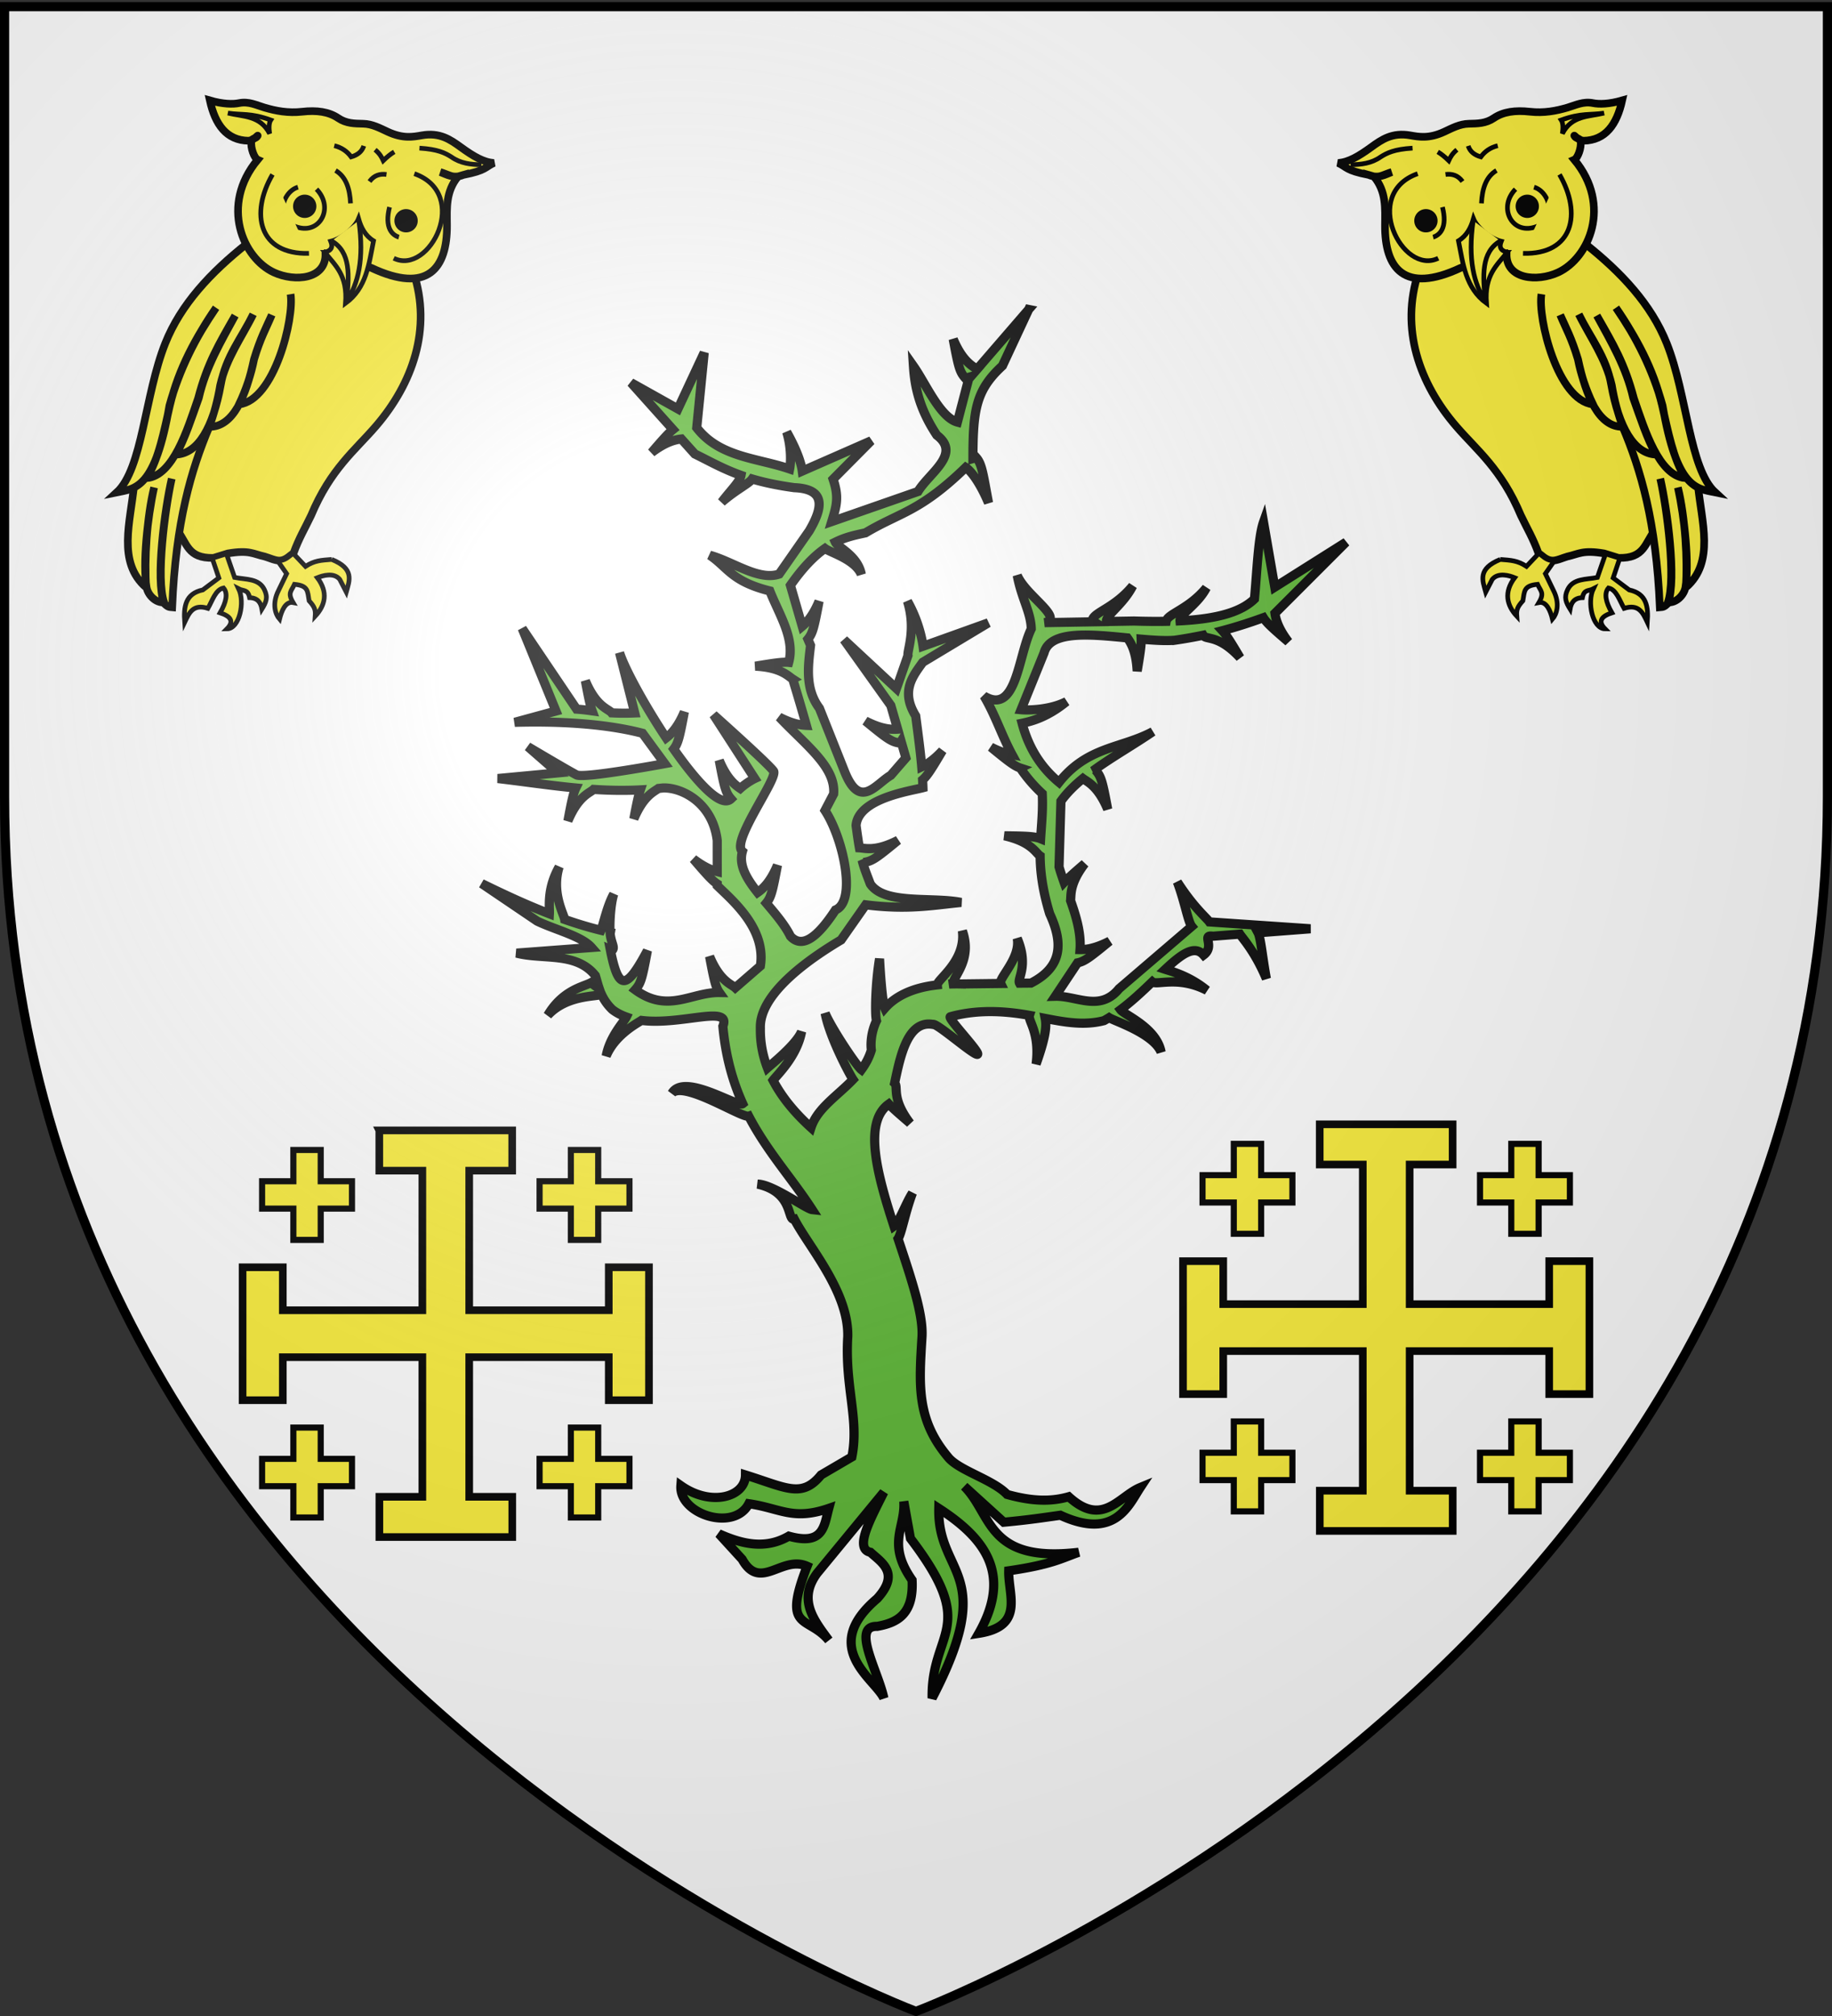 <svg xmlns="http://www.w3.org/2000/svg" xmlns:xlink="http://www.w3.org/1999/xlink" height="660" width="600" version="1.0"><rect width="100%" height="100%" fill="#333333" stroke="none"/><defs><radialGradient xlink:href="#a" id="d" gradientUnits="userSpaceOnUse" gradientTransform="matrix(1.353 0 0 1.349 -77.63 -85.747)" cx="221.445" cy="226.331" fx="221.445" fy="226.331" r="300"/><linearGradient id="a"><stop style="stop-color:white;stop-opacity:.314" offset="0"/><stop offset=".19" style="stop-color:white;stop-opacity:.251"/><stop style="stop-color:#6b6b6b;stop-opacity:.125" offset=".6"/><stop style="stop-color:black;stop-opacity:.125" offset="1"/></linearGradient></defs><g style="display:inline"><path style="fill:#fff;fill-opacity:1;fill-rule:evenodd;stroke:none;stroke-width:1px;stroke-linecap:butt;stroke-linejoin:miter;stroke-opacity:1" d="M300 658.5s298.5-112.32 298.5-397.772V2.176H1.5v258.552C1.5 546.18 300 658.5 300 658.5z"/><path style="opacity:1;fill:#5ab532;fill-opacity:1;fill-rule:evenodd;stroke:#000;stroke-width:3;stroke-linecap:butt;stroke-linejoin:miter;stroke-miterlimit:4;stroke-dasharray:none;stroke-opacity:1;display:inline" d="M336.906 101.313 320 120.874c-1.604-1.08-4.79-2.648-7.813-9.844 1.769 9.46 2.152 10.73 4 12.813l1.688-.5-.625.719-3.688 14.124c-5.689-1.544-10.381-12.637-14.406-18.343.443 6.916 1.962 14.028 7.656 22.625 8.132 6.143-2.444 12.294-6.156 18.437l-28.25 9.844c1.549-5.09 2.453-7.894.438-13.875l12.469-12.563-22.563 9.907c-.261-1.988-1.353-6.145-5.094-12.781 1.532 4.943 1.385 10.023.969 12.093-10.584-3.63-22.912-3.745-30.438-13.5l2.438-24.562-8.594 18.406-15.375-8.594 13.75 15.344c-1.44 1.164-3.3 3.212-7 7.531 4.525-3.437 7.642-4.207 9.75-4.437l4.406 4.906c4.852 2.375 9.124 4.862 15.125 7-.377 2.06-3.383 4.894-6.312 8.75 4.925-4.22 8.907-6.02 9.969-7.563 3.773 1.11 8.23 2.087 13.781 2.844 10.261.398 9.535 6.314 4.906 14.156l-9.844 14.125c-6.71 2.279-15.134-4.07-22.718-6.156 5.91 3.971 7.08 8.55 19.656 11.688 3.075 7.787 8.3 15.587 6.188 23.375-1.866-.18-4.538.189-10.938 1.25 8.33.405 10.704 3.219 12.25 4.219a795.79 795.79 0 0 1 4.469 15.156c-2.062-.085-4.88-.632-8.875-2.688 8.76 9.247 18.558 16.331 17.802 25.146l-2.828 5.406c5.89 8.935 10.53 29.638 3.432 32.573-5.767 8.831-10.852 12.84-14.75 8.594-1.86-3.748-4.945-7.339-7.906-10.844 1.548-1.877 2.008-3.591 3.656-12.406-2.331 5.55-4.765 7.728-6.5 8.938-3.586-4.524-6.238-8.946-4.969-13.438-3.925-3.14 11.807-24.034 10.188-26.313-1.78-2.503-19.656-18.437-19.656-18.437l13.5 20.875s-2.38 1.107-4.75 3.25c-1.745-1.157-4.373-3.228-6.875-9.188 1.707 9.135 2.153 10.626 3.843 12.594-3.28 3.128-11.127-5.415-18.75-16.312 1.405-1.8 1.887-3.695 3.469-12.156-2.075 4.94-4.262 7.204-5.938 8.5-7.169-10.783-13.662-22.764-15.28-27.907l4.968 19.75c-3.164.128-5.53.076-7.531-.031-1.023-1.34-4.969-1.795-8.625-10.5 1.01 5.401 1.582 8.107 2.219 9.844-1.556-.219-3.125-.43-5.094-.563L171.03 205.75l11.063 27.031-13.5 3.688c12.9-.374 28.943.225 41.844 3.594l7.28 9.937s-26.417 4.916-28.874 3.688c-2.458-1.23-15.969-9.25-15.969-9.25l9.844 8.593-19.688 1.844c8.534.996 16.955 2.276 25.563 3.094-.822 1.688-1.387 4.325-2.594 10.781 3.455-8.227 7.145-9.113 8.406-10.313 4.997.32 10.08.431 15.313.157-.592 1.75-1.175 4.417-2.125 9.5 3.172-7.553 6.552-8.871 8.062-9.969.482-.052.953-.098 1.438-.156 6.001-.261 16.263 4.635 17.812 17.187v10.188c-1.96-.501-4.507-1.615-7.812-4.125 4.44 5.181 6.212 7.138 7.812 8.156v.563c4.791 4.72 16.083 13.999 14.125 26.312l-8.219 7.125c-1.271-1.194-4.96-2.047-8.406-10.25 1.489 7.963 1.994 10.086 3.219 11.813-9.168-.155-16.887 6.94-27.594-.907 1.848-2.083 2.232-3.353 4-12.812-7 13.129-9.504 13.17-12.156-.375l.625.281c.96-1.012-.276-2.215-.656-5.375.022-.156.035-.313.062-.469-.032-.007-.061-.024-.094-.031-.167-1.995.002-8.704 1.188-12.531-2.182 3.87-3.443 10.169-4.188 11.844-4.006-.988-7.963-2.196-11.875-3.563-.274-1.75-4.398-8.843-1.812-17.188-4.096 7.267-3.06 13.158-3.188 15.344-7.496-2.894-14.867-6.312-22.187-9.906l18.188 12.313c5.952 2.862 14.523 4.875 17.812 8.625l-24.563 1.843c8.687 2.257 19.542-.519 25.813 7.375.43 1.457.803 2.918 1.313 4.375l-2.782-2.062c-2.449 1.326-9.228 2.372-14.125 10.656 6.276-6.781 16.103-6.027 17.594-6.844.753 1.648 1.811 3.291 3.5 4.938 1.39 1.095 2.95 1.877 4.625 2.469-.827 1.687-5.383 6.302-6.594 12.78 2.88-6.858 9.893-10.572 11.563-11.656 13.246 1.646 29.511-5.261 26.656 1.907.926 10.109 3.312 18.273 6.5 25.344-1.648 1.366-19.12-10.289-23.188-3.407 3.911-4.225 22.95 8.232 25.157 7.5 6.075 11.641 14.19 20.389 20.781 30.594-2.006-.216-12.92-8.293-17.844-8.344 11.928 2.706 9.55 12.057 12 11.469 4.695 9.067 17.85 23.747 17.5 38.469-1.005 16.423 3.815 27.101 1.344 39.375l-10.094 5.906c-6.283 7.715-11.33 4.179-24.75 0-.039 7.252-11.259 10.452-21.156 3.5-.696 9.324 17.417 15.224 22.25 5.906 10.483 1.536 14.363 5.581 26.188 1.531-1.556 5.794-1.682 12.258-13.094 9.094-7.64 4.419-15.268 2.622-22.906-.781l7.625 8.344c5.906 10.644 12.99-1.388 21.28 2.281-8.331 21.454.225 15.963 7.094 24.25-4.952-6.687-10.191-13.315-3.812-21.969l21.844-26.531c-4.426 8.926-9.791 18.573-4.375 19.688 3.535 3.288 9.863 6.769 2.187 15.156-18.978 16.119-.722 26.278 2.188 32.593-1.829-8.786-10.754-23.737-2.188-23.5 6.61-1.176 12.024-3.985 11.438-15.156-8.453-12.08-2.07-17.282-2.719-25.75l2.188 12.125c22.756 29.793 6.703 30.07 7.093 52.281 21.748-41.8 1.692-39.788 2.188-62.125 14.827 9.605 24.244 21.28 13.094 40.907 15.09-2.345 9.61-12.485 9.812-20.469 13.925-2.02 17.205-4.042 22.906-6.063-30.209 3.566-28.234-12.414-37.469-21.593l12.938 11.75c8.243-.758 13.052-1.524 18.531-2.281 17.906 8.243 22.33-3.247 26.188-9.094-7.076 2.92-12.34 13.148-23.438 3.031-5.585 1.59-11.758 1.611-20.187-.75-4.773-4.979-16.013-7.863-19.438-12.344-10.339-12.337-9.378-23.625-8.437-39.312.448-7.464-3.714-19.58-7.844-32.063 1.159-1.693 2.28-8.478 4.719-14.969-2.27 3.524-4.318 9.559-6.063 10.844-5.546-17.082-10.08-34.005-1.687-39.969 1.25 1.355 3.315 3.151 6.969 6.282-6.306-8.302-3.721-11.867-5.063-13.125 1.897-9.024 4.296-20.666 12.563-19.219 1.232-.54 13.384 10.216 14.571 9.795 1.158-.41-9.996-12.001-8.88-12.31 9.347-2.583 18.636-1.757 25.902-.454-.579 1.769 3.504 5.547 2.188 15.938 3.133-8.892 3.48-12.318 2.969-14.938 6.674 1.306 12.902 2.385 19.28.719.558-.31 1.11-.63 1.657-.969 1.74 1.137 14.454 5.145 17.031 11.281-1.505-8.049-12.026-12.138-13.281-13.875 3.745-2.815 7.212-6.064 10.375-9.125 1.445 1.26 8.491-2.06 17.906 2.782-5.8-4.767-11.77-6.257-13.656-6.875 5.343-5.008 9.583-8.09 12.563-4.688 3.89-2.946-.86-6.76 3.03-6.156l8.844-.688c.914 1.413 4.952 5.699 8.688 14.594-1.267-6.779-1.826-13.35-2.719-15.031l17.156-1.313-33.093-2.25c-.987-1.394-5.107-4.687-10.5-13.062 2.509 6.68 3.492 13.043 4.719 14.531L366.5 323.687c-6.202 7.66-13.842 2.29-20.875 2.47l7.281-10.938c2.251-.471 3.816-1.601 10.5-7.094-4.532 2.33-7.58 2.786-9.687 2.75.378-5.346-1.205-10.687-3.094-16.031.228-1.827-.42-5.453 4.625-12.094-3.5 2.998-5.486 4.79-6.75 6.125-.6-1.697-1.171-3.396-1.656-5.094l.625-21.5c1.9-2.66 4.378-5.108 7.187-7.406 1.478 1.107 4.909 2.405 8.125 10.063-1.768-9.46-2.152-10.73-4-12.813l-.844.25c6.114-4.452 13.264-8.496 19.625-12.844-10.241 5.507-21.377 4.787-30.718 16.594-6.376-5.287-10.105-11.868-12.094-19.344 2.251-.47 7.847-1.6 14.531-7.094-5.493 2.825-12.776 2.864-14.875 2.657l7.531-18.594c1.97-7.404 14.949-6.119 27.282-4.906 1.238 1.696 2.91 4.54 3.219 10.875.973-5.873 1.39-8.615 1.312-10.469 3.99.353 7.746.598 10.844.375a154.448 154.448 0 0 0 9.437-1.656c.925 1.682 4.899-.431 12.094 7.344-3.049-5.158-4.524-7.479-5.781-8.844 4.695-1.24 8.969-2.638 13.437-4.25 1.001 1.625 2.905 3.38 8.188 7.906-3.234-4.258-4.12-7.246-4.406-9.344l23.28-23.281-23.343 14.719-3.688-21.313c-1.709 4.823-2.113 16.094-2.968 25.188-4.404 4.299-12.272 6.53-24.375 7.156-.2-2.102 5.827-5.373 8.625-10.813-5.838 7.105-12.73 8.462-13.156 10.97-3.245.06-6.743.025-10.532-.095l-9.031.157c-.258-2.035 5.415-5.476 8.594-11.656-6.11 7.435-12.842 8.557-13.25 11.312l.656.438-16.25.28c6.559-1.411-6.185-8.84-8.969-15.468 1.416 7.572 4.445 11.993 4.594 17.5-4.409 9.197-4.833 28.375-15.469 22 3.787 6.404 5.751 12.816 9.219 19.219-1.822-.316-4.089-1.02-6.969-2.5 5.8 4.765 7.74 6.225 9.625 6.844a47.332 47.332 0 0 0 7.188 8.375c.275 5.449-.25 9.976-.531 14.78-1.848-.754-4.275-.89-11.844-.968 8.892 2.017 10.256 5.65 11.687 6.594.06 5.156.754 11.056 3.125 18.906 4.244 9.15 4.524 17.293-6.125 22.719l-3.75.031c-.818-1.48 3.05-5.609-.75-14.656 1.204 6.438-6.224 13.06-5.406 14.75l-12.969.156a62.133 62.133 0 0 0-3.937.031l1.281-.312c.559-2.729 6.26-8.018 3.063-17.094 1.253 9.901-8.375 15.983-8.22 17.688-8.713.978-14.01 4.049-17.187 7.656-.802-1.809-1.531-12.365-1.719-16.219-1.336 8.066-1.58 18.254-1 20.313-1.839 3.856-1.934 7.629-1.687 9.593-.718 2.412-1.865 4.515-3.25 6.406-1.67-1.3-9.814-13.56-11.875-18.468 1.45 7.757 7.966 19.98 9.125 21.687-5.167 5.398-11.703 9.418-13.75 15.75-5.696-5.16-9.753-10.314-12.438-15.469 1.305-1.755 7.813-7.778 9.344-15.968-1.787 4.256-9.636 10.527-11.187 11.906-1.66-4.334-2.383-8.66-2.313-13-.426-11.811 17.62-23.663 26.438-28.906l8.062-11.5c13.741 1.733 21.941.145 31.25-.781-9.561-1.906-25.165.82-29.75-6.063-1.213-3.225-1.98-5.022-2.687-7.781l.5.75c2.755-.408 3.846-1.14 11.281-7.25-7.38 3.795-10.811 2.572-12.656 2.469-.338-1.9-.684-4.238-1.094-7.313.718-8.932 18.016-11.32 21.906-12.375-.026-.864-.08-1.711-.125-2.563 1.474-1.25 2.854-3.394 6.5-9.562-2.71 2.928-4.973 4.427-6.781 5.281-.452-5.298-1.187-10.606-1.969-16.656-5.027-8.15-.894-13.072 2.313-17.563l21.469-12.906-21.375 7.656c-.27-1.978-1.373-8.118-5.094-14.718 2.896 9.346-.147 16.089.156 17.75l-3.781 10.812-17.188-15.969 15.344 21.5 2.25 7.782c-2.112.167-5.343-.004-10.563-2.688 7.436 6.11 8.558 6.842 11.313 7.25l.375-.594 1.563 5.438-4.938 5.688c-5.063 2.979-10.125 11.481-15.188-1.375l-8.187-20.563c-4.84-6.436-3.65-14.158-2.906-20.594l-.875-2.031c1.555-1.881 2.005-3.576 3.656-12.406-1.911 4.55-3.889 6.84-5.5 8.187l-3.875-13.406c4.186-5.988 7.89-9.664 11.313-12.063 1.67 1.3 9.842 3.556 11.906 8.47-1.152-6.16-7.737-8.832-8.5-10.532 3.444-1.718 6.65-2.35 9.875-3.063 11.253-6.73 17.752-6.8 32.812-21.406 1.696 1.091 4.663 4.914 7.469 11.594-1.768-9.46-2.152-12.729-4-14.813l-1.094.313c.014-15.94.941-22.383 9.656-30.375l8.594-18.438zm-31.344 234.062z"/></g><g style="display:inline" id="b"><path style="fill:#fcef3c;fill-opacity:1;stroke:#000;stroke-width:2.5;stroke-miterlimit:4;stroke-dasharray:none;stroke-opacity:1" d="M434.795 365.592v13.175h14.1v45.7h-45.7v-14.075H390.02v43.525h13.175v-14.075h45.7v45.7H434.82v13.175h43.525v-13.175h-14.1v-45.7h45.7v14.075h13.175v-43.525h-13.175v14.075h-45.7v-45.7h14.075v-13.175h-43.525z" transform="translate(-310.57 4.483)"/><path style="fill:#fcef3c;fill-opacity:1;stroke:#000;stroke-width:2;stroke-miterlimit:4;stroke-dasharray:none;stroke-opacity:1" d="M406.649 492.316v-10.24h-10.24v-8.96h10.24v-10.24h8.96v10.24h10.24v8.96h-10.24v10.24h-8.96zM497.529 492.316v-10.24h-10.24v-8.96h10.24v-10.24h8.96v10.24h10.24v8.96h-10.24v10.24h-8.96zM406.649 401.436v-10.24h-10.24v-8.96h10.24v-10.24h8.96v10.24h10.24v8.96h-10.24v10.24h-8.96zM497.529 401.436v-10.24h-10.24v-8.96h10.24v-10.24h8.96v10.24h10.24v8.96h-10.24v10.24h-8.96z" transform="translate(-310.57 4.483)"/></g><use style="display:inline" xlink:href="#b" transform="translate(308 -2)" width="600" height="660"/><g style="display:inline" id="c"><path d="M-279.156 261.538c6.878 8.839 6.825 18.654 23.579 18.218l9.222-2.86c13.83-2.344 16.218.413 23.553 2 2.594.707 7.014 2.843 9.904 2.578 3.976-.363 6.318-3.46 8.5-4.667 3.666-9.986 7.005-15.26 11.284-24.218 12.453-29.663 28.086-41.56 41.426-57.045 23.396-27.157 36.012-62.276 24.02-98.407l-82.779-30.367-69.474 120.415.765 74.353z" style="fill:#fcef3c;fill-opacity:1;fill-rule:evenodd;stroke:#000;stroke-width:4.883;stroke-linecap:butt;stroke-linejoin:miter;stroke-miterlimit:4;stroke-dasharray:none;stroke-opacity:1" transform="matrix(.512 0 0 .512 200.774 39.41)"/><path d="M-306.367 233.03c-2.236 23.595-11.036 49.476 7.776 65.742-1.292-17.428.324-44.92 5.028-64.053-4.361 20.009-7.368 48.67-4.807 63.91.806 4.796 5.824 10.07 11.22 9.565-5.299-15.112.532-59.662 4.857-79.125-4.469 19.585-10.556 64.34-4.924 79.77 2.411 2.209 2.882 2.346 5.201 2.54 2.34-54.97 12.162-87.842 23.772-115.435l-28.89 2.312-19.233 34.775z" style="fill:#fcef3c;fill-opacity:1;fill-rule:evenodd;stroke:#000;stroke-width:4.883;stroke-linecap:butt;stroke-linejoin:miter;stroke-miterlimit:4;stroke-dasharray:none;stroke-opacity:1" transform="matrix(.512 0 0 .512 200.774 39.41)"/><path d="M-234.18 78.853c-23.158 18.317-42.347 38.84-52.246 63.702-13.222 33.206-14.461 80.148-31.055 95.352 12.216-2.484 24.582-2.478 33.725-55.575 6.348-22.89 16.647-43.529 29.824-62.53-12.737 18.802-23.924 38.688-29.544 62.475-3.817 16.545-6.957 33.735-14.735 46.495 16.768-1.65 25.739-30.474 32.796-51.06 5.943-22.49 13.135-34.433 23.702-52.907-9.098 16.718-18.791 33.066-23.23 52.673-4.577 12.774-8.906 26.197-14.53 36.237 14.164-.642 23.656-17.76 28.522-44.478 3.025-17.975 13.538-30.395 20.775-45.246-7.358 14.847-17.112 27.915-21.085 45.272-1.596 9.592-4.008 18.406-6.983 26.681 15.136.238 23.5-19.29 28.553-43.149 4.16-13.707 7.709-20.164 11.409-28.415-3.73 8.983-7.211 14.626-11.296 28.331-1.893 9.61-5.102 19.25-9.691 28.92 22.797-2.556 35.449-55.275 33.01-70.512" style="fill:#fcef3c;fill-opacity:1;fill-rule:evenodd;stroke:#000;stroke-width:4.883;stroke-linecap:butt;stroke-linejoin:miter;stroke-miterlimit:4;stroke-dasharray:none;stroke-opacity:1" transform="matrix(.512 0 0 .512 200.774 39.41)"/><path d="M-183.96 85.153c.513 16.668-19.679 18.182-32.961 12.072-19.792-9.105-34.595-42.876-10.402-72.074-2.125-.93-4.698-7.628-3.992-11.857.352-2.11 2.945-1.386 3.978-3.446.36-.718-2.154 2.754-5.78 3.175-14.17-.204-21.363-10.33-24.804-25.792 8.438 2.43 14.725 2.533 18.736 1.717 6.132-1.247 11.162 1.37 16.156 2.849 7.344 2.174 15.22 3.673 24.122 2.667 9.376-1.06 17.096.015 23.08 4.07 5.205 3.526 10.48 3.493 16.022 3.618 5.788.13 10.6 2.774 15.75 5.157 9.74 4.506 16.146 3.255 21.812 2.26 11.381-2 18.14 2.683 24.847 7.553 8.046 5.844 14.681 9.743 21.226 10.09-5.637 2.52-4.813 4.828-19.595 7.65-6.103 2.628-10.666-.253-14.753-1.808 3.843 1.074 8.16 3.74 11.405 2.804-8.016 9.725-7.17 20.146-7.101 31.273.17 27.28-12.136 44.212-48.42 27.16l-29.326-9.138z" style="fill:#fcef3c;fill-opacity:1;fill-rule:evenodd;stroke:#000;stroke-width:4.883;stroke-linecap:butt;stroke-linejoin:miter;stroke-miterlimit:4;stroke-dasharray:none;stroke-opacity:1" transform="matrix(.512 0 0 .512 200.774 39.41)"/><path d="M-184.314 84.417c6.486 8.232 14.593 14.432 13.195 32.537 13.432-9.795 14.98-25.196 17.918-39.94-5.305-3.249-7.937-8.368-9.584-14.177-2.327 5.763-10.746 12.798-17.804 14.474 1.236 3.105 1.125 5.676-3.725 7.106z" style="fill:#fcef3c;fill-opacity:1;fill-rule:evenodd;stroke:#000;stroke-width:3;stroke-linecap:butt;stroke-linejoin:miter;stroke-miterlimit:4;stroke-dasharray:none;stroke-opacity:1" transform="matrix(.512 0 0 .512 200.774 39.41)"/><path d="M-180.006 77.12c12.401 7.022 11.327 22.63 9.484 38.73 7.444-11.25 11.442-26.811 7.92-51.773M-201.53 42.712c-10.522 3.074-15.473 22.315 1.06 25.967 13.84 3.057 21.71-13.446 10.796-24.681M-142.955 55.458c-3.134 12.405.595 19.583 10.182 19.921 16.373.577 14.83-21.745 5.19-24.864" style="fill:#fcef3c;fill-rule:evenodd;stroke:#000;stroke-width:3;stroke-linecap:butt;stroke-linejoin:miter;stroke-miterlimit:4;stroke-dasharray:none;stroke-opacity:1" transform="matrix(.512 0 0 .512 200.774 39.41)"/><path d="M-217.824 34.603c-14.473 24.986-8.82 51.28 23.33 50.436M-177.496 32.047c6.73 4.02 9.144 11.689 9.585 21.024M-155.78 39.098c2.886-3.986 6.636-5.068 10.868-4.528M-127.103 34.085c36.237 12.8 9.903 65.362-13.16 54.071" style="fill:#fcef3c;fill-rule:evenodd;stroke:#000;stroke-width:3;stroke-linecap:butt;stroke-linejoin:miter;stroke-miterlimit:4;stroke-dasharray:none;stroke-opacity:1" transform="matrix(.512 0 0 .512 200.774 39.41)"/><path d="M-246.347-4.664c9.674 2.386 20.665 1.4 26.68 13.163-.613-4.136-.368-7.047.735-8.732-13.073-4.682-18.523-3.05-27.415-4.431z" style="fill:#fcef3c;fill-opacity:1;fill-rule:evenodd;stroke:#000;stroke-width:3;stroke-linecap:butt;stroke-linejoin:miter;stroke-miterlimit:4;stroke-dasharray:none;stroke-opacity:1" transform="matrix(.512 0 0 .512 200.774 39.41)"/><path d="M-178.326 16.191c4.85 1.17 8.255 3.694 10.824 7.145 3.947-1.149 6.894-3.253 8.088-7.033M-152.198 18.784c3.06 2.554 4.203 4.77 5.217 6.962 2.434-2.383 4.78-4.266 7.03-5.608M-123.82 17.746c11.71.714 16.367 3.081 20.361 5.604 5.968 4.227 12.564 4.894 19.257 5.007" style="fill:#fcef3c;fill-rule:evenodd;stroke:#000;stroke-width:3;stroke-linecap:butt;stroke-linejoin:miter;stroke-miterlimit:4;stroke-dasharray:none;stroke-opacity:1" transform="matrix(.512 0 0 .512 200.774 39.41)"/><path d="m-247.286 277.182-8.283 2.568c-.303.008-.596.003-.887.005l4.301 12.794-10.23 7.67c-11.21 2.373-12.344 10.75-11.628 20.716 2.762-5.811 5.249-11.979 14.88-8.912 2.925-5.083 4.861-11.968 9.983-13.03 2.938 3.43 1.78 8.945-2.205 15.884 6.683 2.19 9.212 5.361 4.396 10.249 7.972-.057 11.633-16.935 7.489-25.61 3.16 1.644 5.897.196 6.984 5.67 5.314.164 7.173 3.245 7.88 7.302 2.622-4.27 4.07-7.296 1.59-12.436-3.488-7.227-11.616-6.365-19.035-7.784l-5.235-15.086zM-179.968 280.739c-6.815.54-10.9.653-16.75 4.442l-7.835-8.294c-2.138 1.262-4.465 4.231-8.349 4.586-.555.05-1.16.007-1.804-.093l5.918 8.472-5.13 10.632c-4.424 8.665-2.052 15.378.6 18.441 1.26-5.193 3.772-11.56 8.669-10.604-3.683-6.226-1.16-7.209.881-11.67 8.86.882 8.292 4.277 9.374 10.53 3.555 3.956 4.191 5.808 3.886 9.853 6.449-6.948 8.415-15.286 1.372-24.612 3.374-1.376 10.524-3.545 14.318 1.051l4.19 8.134c2.096-7.487 5.322-14.922-9.34-20.868z" style="fill:#fcef3c;fill-opacity:1;fill-rule:evenodd;stroke:#000;stroke-width:3;stroke-linecap:butt;stroke-linejoin:miter;stroke-miterlimit:4;stroke-dasharray:none;stroke-opacity:1" transform="matrix(.512 0 0 .512 200.774 39.41)"/><path transform="scale(.26) rotate(10 671.605 443.846)" d="M367.963 312.531a11.719 11.719 0 1 1-23.438 0 11.719 11.719 0 1 1 23.438 0z" style="fill:#000;fill-opacity:1;fill-rule:nonzero;stroke:#000;stroke-width:5.908;stroke-linecap:butt;stroke-linejoin:miter;marker:none;marker-start:none;marker-mid:none;marker-end:none;stroke-miterlimit:4;stroke-dasharray:none;stroke-dashoffset:0;stroke-opacity:1;visibility:visible;display:inline;overflow:visible"/><path transform="scale(.26) rotate(10 631.44 1182.661)" d="M367.963 312.531a11.719 11.719 0 1 1-23.438 0 11.719 11.719 0 1 1 23.438 0z" style="fill:#000;fill-opacity:1;fill-rule:nonzero;stroke:#000;stroke-width:5.908;stroke-linecap:butt;stroke-linejoin:miter;marker:none;marker-start:none;marker-mid:none;marker-end:none;stroke-miterlimit:4;stroke-dasharray:none;stroke-dashoffset:0;stroke-opacity:1;visibility:visible;display:inline;overflow:visible"/></g><use style="display:inline" xlink:href="#c" transform="matrix(-1 0 0 1 600 0)" width="600" height="660"/><path d="M300 658.5s298.5-112.32 298.5-397.772V2.176H1.5v258.552C1.5 546.18 300 658.5 300 658.5z" style="opacity:1;fill:url(#d);fill-opacity:1;fill-rule:evenodd;stroke:none;stroke-width:1px;stroke-linecap:butt;stroke-linejoin:miter;stroke-opacity:1"/><path d="M300 658.5S1.5 546.18 1.5 260.728V2.176h597v258.552C598.5 546.18 300 658.5 300 658.5z" style="opacity:1;fill:none;fill-opacity:1;fill-rule:evenodd;stroke:#000;stroke-width:3;stroke-linecap:butt;stroke-linejoin:miter;stroke-miterlimit:4;stroke-dasharray:none;stroke-opacity:1"/></svg>